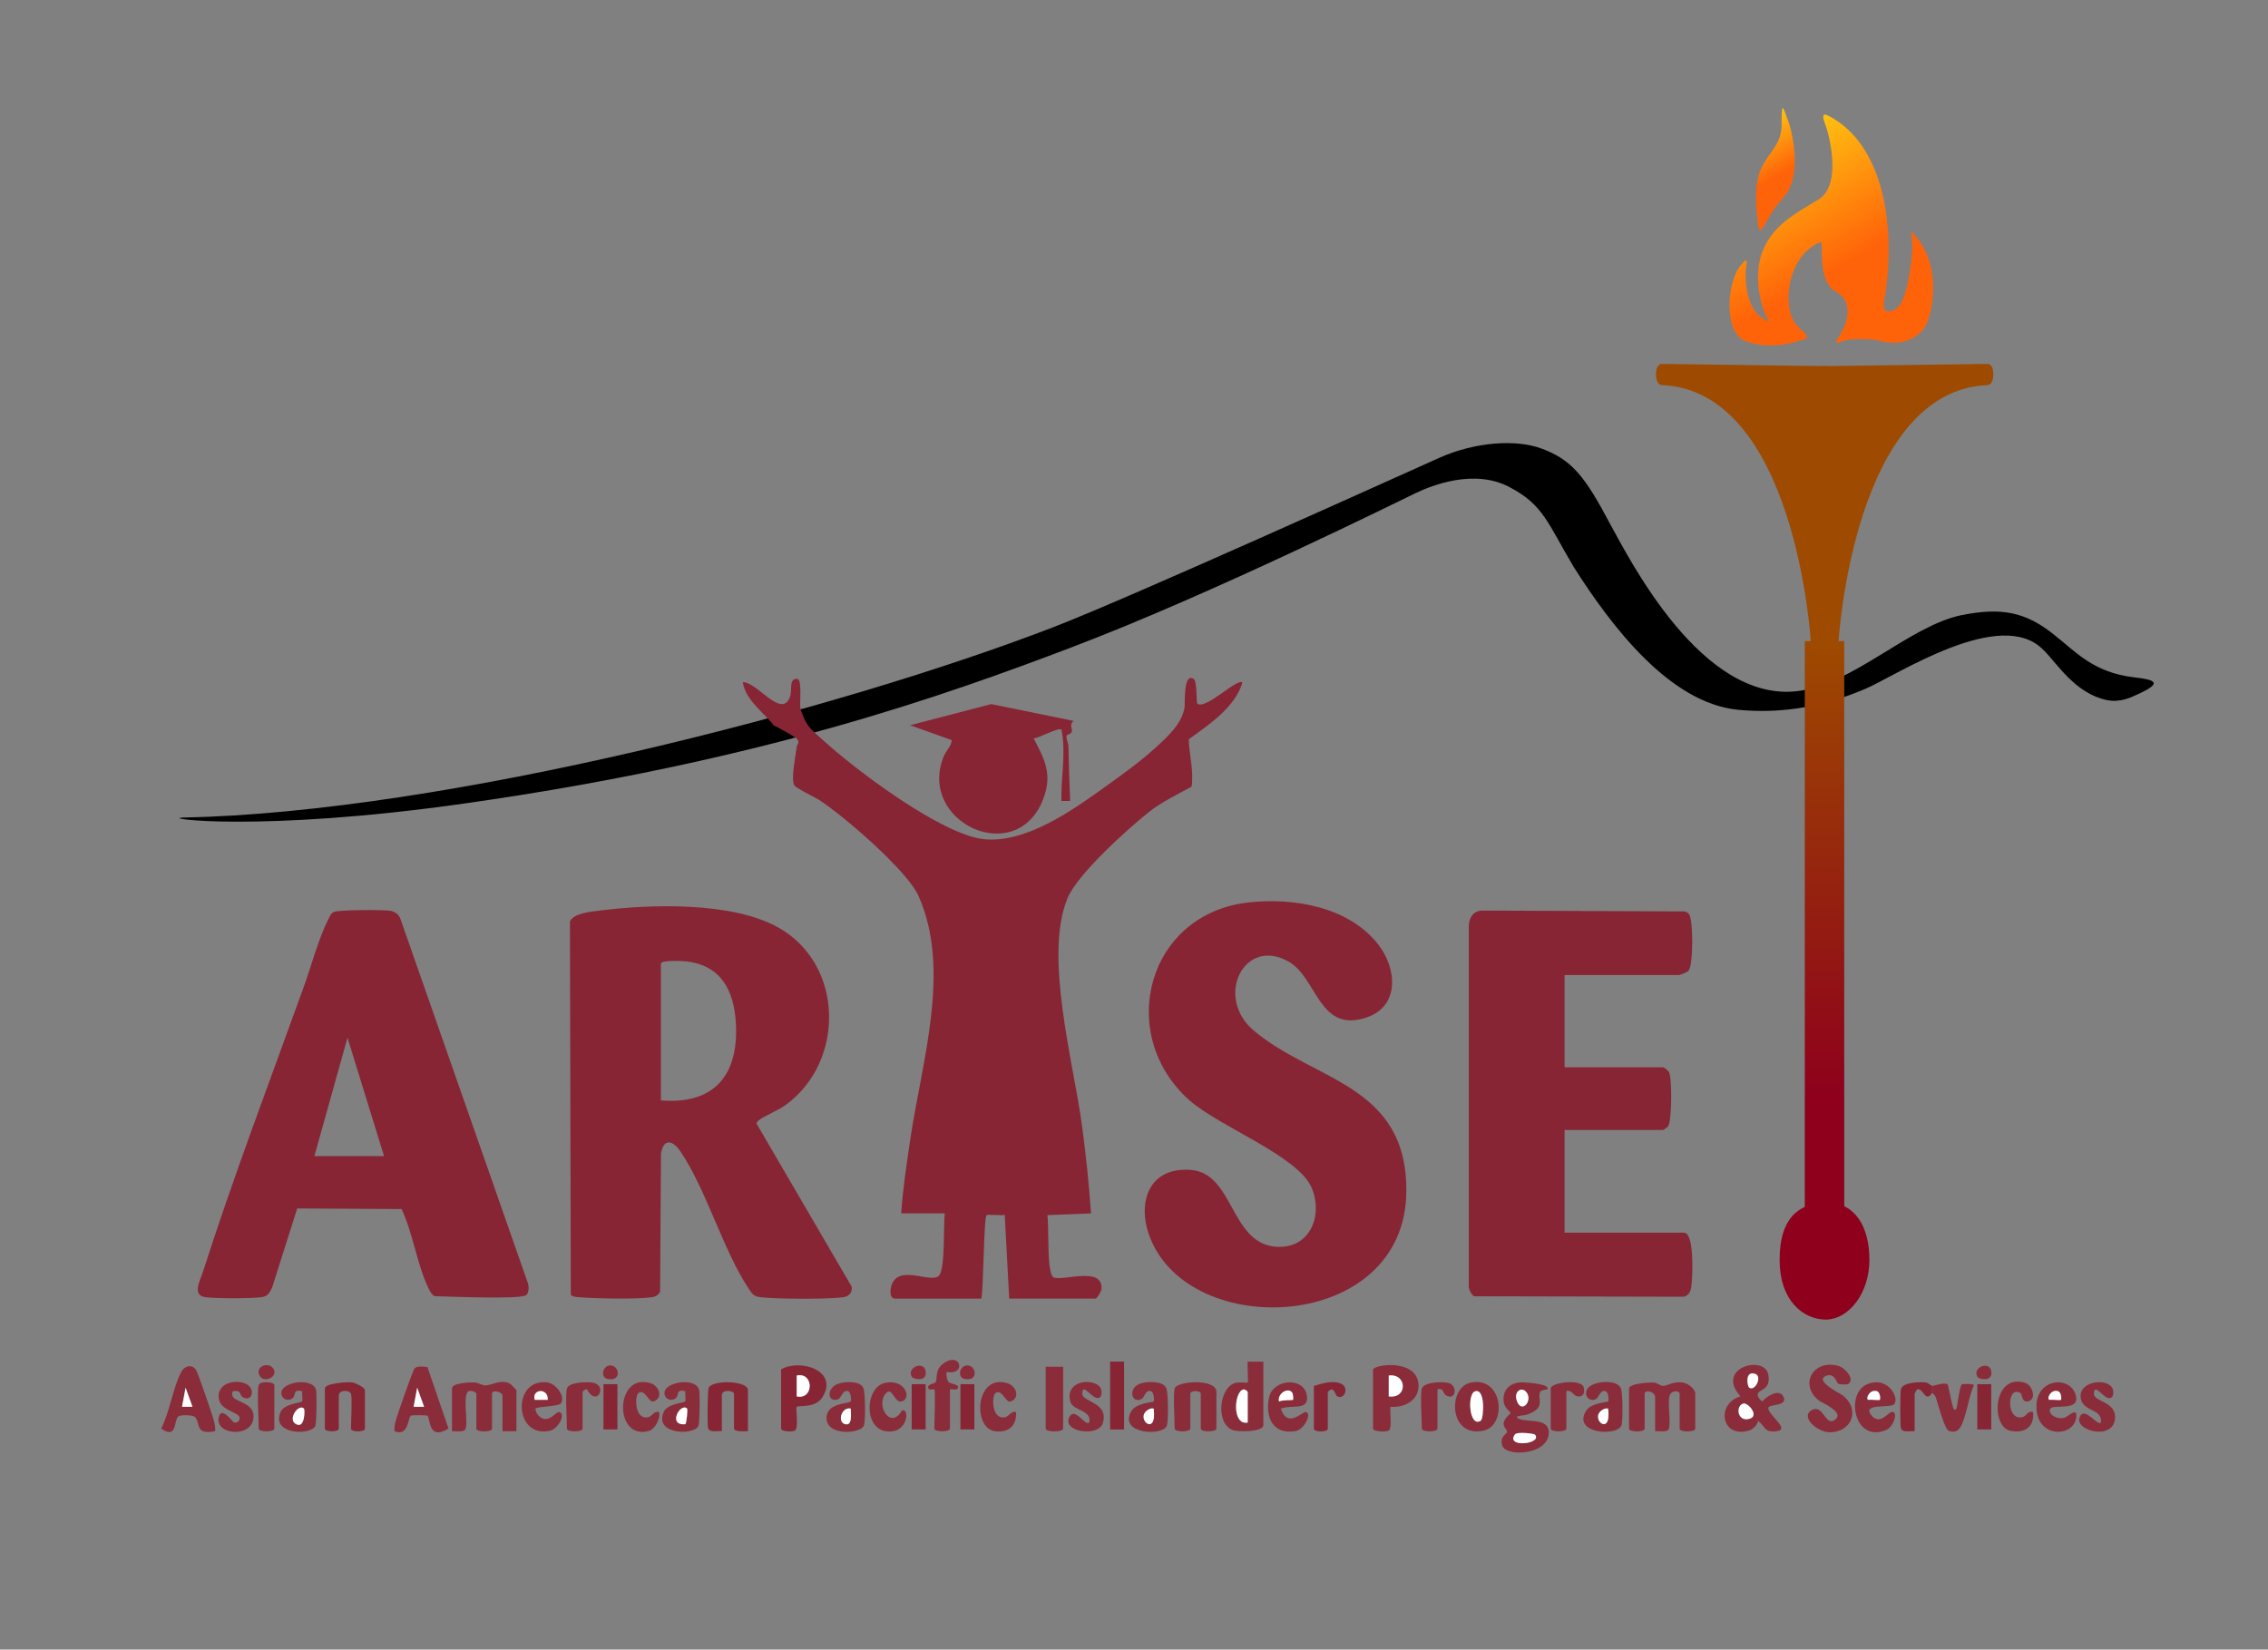 <?xml version="1.0" encoding="UTF-8"?><svg xmlns="http://www.w3.org/2000/svg" xmlns:xlink="http://www.w3.org/1999/xlink" viewBox="0 0 292.8 212.99"><rect x="0" y="0" width="292.8" height="212.99" fill="#808080" stroke="none"/><defs><style>.cls-1{fill:url(#linear-gradient-3);}.cls-2{fill:url(#linear-gradient-2);}.cls-3{fill:#8e001c;stroke:#8e001c;}.cls-4{fill:url(#linear-gradient);}.cls-5{fill:#9e4a00;stroke:#9e4a00;}.cls-6{fill:#8b2c3b;}.cls-7{fill:#fefefe;}.cls-8{fill:#872535;}</style><linearGradient id="linear-gradient" x1="235.55" y1="158.39" x2="235.55" y2="82.77" gradientUnits="userSpaceOnUse"><stop offset=".22" stop-color="#8e001c"/><stop offset="1" stop-color="#9e4a00"/></linearGradient><linearGradient id="linear-gradient-2" x1="241.57" y1="46.76" x2="226.07" y2="19.92" gradientUnits="userSpaceOnUse"><stop offset=".41" stop-color="#ff6309"/><stop offset="1" stop-color="#ffc211"/></linearGradient><linearGradient id="linear-gradient-3" x1="231.74" y1="27.12" x2="225.64" y2="16.55" xlink:href="#linear-gradient-2"/></defs><g id="Mountain_Wave"><path d="M263.86,83.98c-5.45-5.8-19.01,3.23-23.04,4.96-6.22,2.66-11.63,3.15-16.39,2.71-8.81-.83-16.34-10.69-21.24-18.41-3.39-5.68-3.89-8.01-8.26-10.32-4.58-2.47-10.12-.22-12.07.7-1.64.77-26.35,13.08-44.62,20-16.31,6.19-40.08,14.71-78.33,20.13-26.48,3.76-39.56,1.88-36.23,1.81,33.75-.68,84.72-13.92,112.41-24.62,9.9-3.82,46.24-20.28,49.73-21.83,4.6-2.05,9.92-2.44,13.26-1.17,3.91,1.47,5.56,3.6,8.85,9.83,2.53,4.56,11.77,22.9,24.08,21.47,7.19-.82,14.52-8.46,21.25-9.82,5.14-1.03,8.26-.4,11.88,2.5,2.8,2.18,5.07,4.93,10.43,5.54,2.61.3,3.89.68.08,2.33-.43.19-1.92.97-3.66.6-4.03-.85-6.33-4.59-8.11-6.41Z"/></g><g id="Torch_Handle"><path class="cls-4" d="M233,157.57c1.87,1.11,3.31,1.07,5.09,0v-74.8h-5.09"/></g><g id="Layer_4_copy"><path class="cls-5" d="M256.56,47.49c-.55,0-20.95.28-20.95.28v35.7h1.21c0-.97,2.01-33.48,19.74-34.25.34-.01.4-1.73,0-1.73Z"/><path class="cls-5" d="M214.57,47.49c-.4,0-.34,1.71,0,1.73,17.73.77,19.74,33.28,19.74,34.25h1.21v-35.7s-20.4-.28-20.95-.28Z"/></g><g id="Torch_Ball"><path class="cls-3" d="M235.92,155.77c-3.46,0-5.67,1.82-5.67,6.9s2.91,7.21,5.47,7.21,5.12-3.06,5.12-7.21-1.77-6.9-4.91-6.9Z"/></g><g id="Flames_copy"><path class="cls-2" d="M232.23,42.3c-2.24-2.1-1.51-7.6,1.04-9.91.94-.85,1.48-1.02,1.77-1.11.5-.15-.64,5.03,2.08,6.46,1.77.93,1.6,3.07.88,4.66-.4.87-1.61,2.34-.41,1.76,1.46-.71,4.75-.25,4.88-.21,2.92.85,4.7-.22,5.71-1.27,1.24-1.28,2.85-8.34-1.16-12.49-.8-.83.36.02-.48,4.99-.45,2.68-.99,4.62-2.33,4.97-.6.15-1.22.18-.94-1.45,1.47-8.3.37-19.93-7.29-23.79q-1-.51-.33,1.17c.41,1.03,2.26,7.72-.87,9.68-3.14,1.97-8.82,4.34-7.67,11.99.34,2.26,1.14,3.52,1.14,3.52.1.16.2.57-1.15-.54-1.35-1.1-2.02-4.18-1.62-6.6.23-1.4-1.05.5-1.26.9-1.28,2.43-1.55,7.99,1.15,9.02,2.07.79,4.63.68,6.68.03,1.59-.5,1.73-.35.18-1.8Z"/><path class="cls-1" d="M226.98,29.03c.03.22.09,1.37.84,0,1.82-3.37,2.25-2.96,3.08-4.46,1.57-2.86.43-7.65.03-8.75-.79-2.14-.92-2.92-.92.29,0,2.69-1.74,3.48-2.76,5.93-.6,1.45-.72,3.82-.27,6.98Z"/></g><g id="Layer_9"><path class="cls-8" d="M103.76,92.62c.56,1.41,1.42,1.95,2.47,2.92,4.14,3.81,15.36,12.26,20.8,12.81s11.45-3.74,15.82-6.88c2.12-1.53,4.39-3.16,6.32-4.92,1.52-1.38,3.44-3.12,3.76-5.23.07-.48-.18-4.57,1.18-3.65.45.3.34,3.03.45,3.15.97.97,5.21-3.34,5.84-2.7-.94,3.2-4.34,5.46-6.94,7.34.08,2.05.67,4.04.38,6.11-1.81.99-3.95,2.02-5.56,3.31-2.82,2.26-9.16,7.97-10.47,11.11-3.08,7.43.8,21.28,1.88,29.36.5,3.75.91,7.56,1.16,11.32l-5.62.22c.16,1.99.05,4.22.23,6.18.04.45.19,1.75.59,1.88,1.34.46,6.34-1.48,6.15,1.47-.02.32-.57,1.25-.78,1.25h-11.13l-.58-10.8c-.39.09-2.25-.08-2.34.02-.37.39-.39,9.45-.68,10.79h-11.13c-.87,0-.63-1.53-.31-2.11,1.23-2.2,5.19.27,6.03-.94.76-1.1.5-6.39.69-7.97h-5.62c.2-3.17.7-6.36,1.16-9.52,1.47-9.97,5.34-21.93,1.06-31.48-1.47-3.27-9.65-10.32-12.81-12.37-.59-.38-3.05-1.53-3.24-1.93-.42-.88.2-3.81.34-4.95.04-.33.44-.48.02-1.03-.12-.16-2.68-1.63-2.94-1.67-1.38-1.77-3.66-3.26-4.05-5.62,1.76-.14,4.98,4.78,6.08,1.93.36-.93-.2-2.45.99-2.37.6.19.27,2.97.36,3.69.06.45.27.85.43,1.26Z"/><path class="cls-8" d="M73.69,167.2l-.11-48.22c.46-1.07,2.71-1.27,3.77-1.4,6.67-.86,17.24-1.17,23.19,2.21,8.41,4.77,8.58,17.2.95,22.84-1.07.79-2.76,1.4-3.57,2.05-.15.12-.27.21-.23.43l12.27,21.03c.1.78-.39,1.26-1.13,1.36-2.01.27-8.52.23-10.58,0-.84-.1-1.06-.31-1.5-.97-3.39-5.02-5.51-12.84-8.9-17.85-.98-1.45-2.16-1.77-2.52.26l-.11,17.87c-.3.45-.58.62-1.11.69-2.03.27-7.1.17-9.24,0-.41-.03-.82-.03-1.17-.29ZM85.32,142.08c6.95.56,10.07-3.33,9.68-10.01-.25-4.21-1.93-7.46-6.45-7.94-.5-.05-3.23-.2-3.23.31v17.65Z"/><path class="cls-8" d="M161.26,116.51c5.86-.62,12.87.57,16.68,5.45,2.42,3.1,2.8,8-1.57,9.43-6.09,2-6.3-5.02-9.91-7.17-5.77-3.43-9.77,4.49-4.58,8.86,7.77,6.54,19.81,6.92,19.68,20.8-.17,18.11-27.9,19.34-33.1,5.88-1.75-4.52-.12-9.16,5.33-8.7s5.06,9.33,10.78,9.9c4.4.44,6.28-3.8,4.81-7.5-1.68-4.21-12.07-7.99-15.93-11.49-9.42-8.52-5.34-24.06,7.82-25.46Z"/><path class="cls-8" d="M67.96,167.2c-.62.63-10.29.18-11.86.16-.45-.29-.64-.71-.85-1.17-1.41-2.98-1.96-7.04-3.41-10.08l-13.47-.08-3.22,10.16c-.33.71-.56,1.19-1.4,1.3-1.36.18-5.86.18-7.22,0-1.79-.23-.69-2.16-.33-3.27,3.9-12.21,8.68-24.76,13.04-36.87.91-2.52,1.95-6.35,3.11-8.58.21-.4.31-.82.77-1.03.58-.27,6.36-.29,7.24-.15.58.09,1.05.42,1.3.95l16.49,47.13c.15.42.13,1.21-.18,1.53ZM49.58,149.27l-4.72-15.29-4.27,15.29h8.99Z"/><path class="cls-8" d="M201.99,125.89v11.91h12.7c.12,0,.66.42.76.59.44.7.4,6.36-.1,7.04-.1.13-.56.47-.66.47h-12.7v13.26h15.4c1.36,0,1.11,5.34,1.02,6.42-.07.79-.15,1.67-1.07,1.85l-27.04-.06c-.49-.37-.71-.94-.68-1.56v-46.1c0-1.23.59-2.19,1.91-2.14l25.99.11c.21.07.4.18.54.36.56.75.56,6.61-.08,7.31-.15.17-1.09.55-1.25.55h-14.72Z"/><path class="cls-8" d="M138.6,93.08c-.61.49-.11,1-.24,1.43-.1.31-.63.29-.67.52-.07.35.23.9.24,1.31.06,2.36.12,4.72.23,7.08h-1.13c-.08-3.06.63-6.17,0-9.21-.41-.34-2.9,1.12-3.59,1.12,1.47,2.78,2.45,4.69,1.23,7.86-3.44,8.93-16.2,2.99-12.87-5.45.34-.87,1.02-1.35,1.07-2.18l-5.39-1.92,10.48-2.73,10.65,2.17Z"/><path class="cls-6" d="M213.68,184.79v-4.38c0-.74-1.35-1.05-1.35-.45v4.5c0,.48-2.02.48-2.02,0v-5.17c0-.67,2.75-.84,3.25-.77.42.05.78.42,1.14.42.59,0,1.25-.59,2.48-.44.71.08,1.68.79,1.68,1.46v4.5c0,.48-2.02.48-2.02,0v-4.5c0-.41-1.07-.53-1.3.27-.28.94.24,3.81-.14,4.35-.26.38-1.25.17-1.7.21Z"/><path class="cls-6" d="M66.67,184.79h-1.8v-4.61c0-.44-1.35-.82-1.35-.22v4.5c0,.48-2.02.48-2.02,0v-4.5c0-.24-.89-.57-1.15-.21-.59.83.15,4.19-.3,4.83-.26.38-1.25.17-1.7.21v-5.51c0-.76,2.44-.82,3.02-.77.46.04.9.39,1.33.37.88-.05,1.89-.8,3.07-.27.12.05.9.83.9.89v5.28Z"/><path class="cls-6" d="M226.98,179.87c-.23.38.23.86.53,1.09.53-.66,2.17-1.71,2.71-.67.69,1.33-1.83.97-1.92,1.47-.17.87,2.98,2.83,1.02,3.04-1.59.17-1.35-.56-2.36-1.36-.05.52-.64,1.1-1.12,1.25-3.65,1.12-4.35-3.46-1.14-4.4-3.34-3.68,3.11-5.43,3.59-2.8.35,1.87-1.03,1.88-1.32,2.38ZM225.83,179.17c.76.51,1.72-1.46.76-1.78-1.37-.45-1.01,1.61-.76,1.78ZM225.07,181.22c-1.03.26-.8,2.44.81,1.96,1.29-.39-.23-2.11-.81-1.96Z"/><path class="cls-6" d="M199.75,179.39s-.78.11-.87.26c-.56.91.92,2.1-1.82,3.02-.33.11-2.01.13-.82.57,1.07.4,3.67-.15,3.71,1.66.06,3.01-5.54,3.24-6,1.76-.38-1.2.55-1.44.61-1.78.04-.26-.45-.56-.44-1.07.02-.65.9-1.28.9-1.37s-.78-.66-.88-1.37c-.24-1.59.8-2.59,2.35-2.59.45,0,3.8.21,3.26.92ZM196.99,179.68c-.64-.66-1.52.05-1.2,1.08.61,1.97,2.23,0,1.2-1.08ZM198.17,185.24c-.12-.15-2.32-.42-2.6-.02-1.23,1.75,3.6,1.22,2.6.02Z"/><path class="cls-6" d="M238.6,178.69c-.16.1-1.08.09-1.27-.02-.25-.14-.46-1.39-1.48-1.06-1.84.59,1.76,2.32,2.09,2.59,2.25,1.82,1.13,4.71-1.7,4.73-1.68.01-3.94-2.07-2.26-2.9,1.42-.7,1.66,2.17,2.88,1.31,1.39-.98-1.62-2.19-2.02-2.5-2.55-1.92-.9-5.37,2.47-4.49.92.24,2.2,1.78,1.31,2.33Z"/><path class="cls-6" d="M163.1,175.8v8.21c0,.88-3.24.92-3.99.62-2.26-.91-1.69-5.71.52-6.11.34-.06,1.4.04,1.45-.01.1-.1-.07-2.27,0-2.7h2.02ZM161.08,183.67v-3.93c0-.08-.34-.38-.56-.33-1.2.26-1.5,4.67.56,4.27Z"/><path class="cls-6" d="M177.27,176.81c.21-.66,5.75-1.39,5.86,2.02.07,1.99-1.83,2.96-3.62,2.81-.11.63.24,2.74-.21,3.05-.34.24-2.04.17-2.04-.24v-7.64ZM179.29,180.3c2.47.32,2.37-2.99,0-2.7v2.7Z"/><path class="cls-8" d="M100.84,176.81c2.4-1.41,7.46.11,5.36,3.56-.92,1.51-3.11,1.05-3.34,1.27-.18.17.29,2.7-.21,3.05-.34.24-1.81.15-1.81-.24v-7.64ZM102.86,180.3c2.23.46,2.23-3.16,0-2.7v2.7Z"/><path class="cls-6" d="M55.18,176.5l2.72,7.95c-2.64,1.63-2.31-1.3-2.72-1.66-.08-.07-1.86-.09-2.08-.03-.48.12-.28,2.82-2.17,2.03-.04-.39.02-.76.1-1.13.14-.68,2.25-6.68,2.48-6.96.32-.38,1.18-.23,1.66-.2ZM54.75,181.64l-.9-2.47-.45,2.47h1.35Z"/><path class="cls-6" d="M27.78,184.79c-2.63.5-1.85-.92-2.58-1.8-.27-.32-1.82-.34-2.15-.12-.65.43-.12,3.08-2.24,1.58,1.09-2.13,1.52-5.27,2.58-7.3.43-.81,1.35-1.05,1.89-.32.26.35,2.24,6.12,2.39,6.83.08.38.15.75.1,1.13ZM24.85,181.64l-.9-2.47-.45,2.47h1.35Z"/><path class="cls-6" d="M151.64,179.28c.3-.99,5.4-1.33,5.4.45v4.72c0,.48-2.02.48-2.02,0v-4.5c0-.45-1.35-.45-1.35,0v4.5c0,.48-2.02.48-2.02,0,0-1.06-.21-4.47,0-5.17Z"/><path class="cls-6" d="M189.79,178.54c4.29-.99,4.83,5.55,1.7,6.19-4.45.92-4.59-5.53-1.7-6.19ZM191.18,183.42c.35-.23.63-4.19-.74-3.78-1.07.32-.76,4.79.74,3.78Z"/><path class="cls-8" d="M96.56,184.79c-.36.02-1.8.1-1.8-.34v-4.5c0-.38-1.57-.66-1.57.22v4.61c-.52-.05-1.57.23-1.77-.37-.13-.4-.08-4.99.08-5.26.63-1.04,5.06-.87,5.06.34v5.28Z"/><path class="cls-8" d="M45.31,179.96c-.15-.49-1.57-.57-1.57.22v4.27c0,.47-1.8.47-1.8,0v-5.17c0-.69,2.92-.86,3.49-.79.45.06,1.68.64,1.68,1.02v4.95c0,.47-1.8.47-1.8,0,0-.92.19-3.9,0-4.5Z"/><path class="cls-6" d="M207.61,180.96c.12-.12.04-1.23-.33-1.34-.75-.23-.82.92-1.39,1.09-.93.28-1.49-.8-.85-1.53.78-.88,3.68-1.11,4.21.04.25.54.3,4.39.05,4.89-.65,1.36-6.24.99-4.58-1.89.64-1.12,2.78-1.15,2.89-1.27ZM207.61,181.87c-.34-.06-.52.03-.8.21-1.64,1.1,1.27,3.54.8-.21Z"/><path class="cls-6" d="M148.93,180.96c.12-.12.04-1.23-.33-1.34-.73-.22-.82.8-1.23,1.02-1.36.7-1.87-1.68.16-2.09.86-.17,2.62-.24,3.04.68.25.54.3,4.39.05,4.89-.65,1.36-6.24.99-4.58-1.89.64-1.12,2.78-1.15,2.89-1.27ZM148.94,181.87c-.34-.06-.52.03-.8.21-1.64,1.1,1.27,3.54.8-.21Z"/><path class="cls-6" d="M109.82,180.96c.12-.12.04-1.23-.33-1.34-.76-.23-.84.96-1.39,1.09-1.39.34-1.41-1.7.36-2.12.87-.21,2.57-.31,3,.63.25.54.3,4.39.05,4.89-.47.98-4.58,1.32-4.79-.84s2.78-1.99,3.09-2.31ZM109.83,181.87c-1.14-.26-1.76,1.69-.76,2s.76-1.41.76-2Z"/><path class="cls-6" d="M244.44,181.38c-.62.4-3.99-.16-2.9,1.29s2.19-.25,2.61-.35c1.01-.24.35,1.89-.62,2.3-4.17,1.78-5.31-4.67-2.51-5.88s4.36,2.02,3.42,2.64ZM242.68,180.74c.1-.1.05-.98-.36-1.11-.98-.31-1.53,1.06-1.1,1.11.29-.06,1.38.08,1.46,0Z"/><path class="cls-6" d="M88.45,180.95c.13-.16-.03-1.01.02-1.33-1.23-.27-.79.45-1.17.85s-1.15.36-1.41-.17c-.9-1.81,4.02-2.66,4.38-.78.1.54.07,4.22-.11,4.6-.6,1.25-5.72,1.12-4.49-1.79.46-1.1,2.63-1.19,2.78-1.38ZM88.7,181.87c-.84-.82-2.58,2.22-.23,2.02.17-.11.34-1.92.23-2.02Z"/><path class="cls-6" d="M264.71,181.87c-.44.65.88,1.55,1.92,1.14.42-.17,1.62-1.41,1.41.04-.36,2.48-4.71,2.64-5.1-.87-.5-4.41,4.71-4.74,5.1-1.72.22,1.71-2.95.85-3.33,1.41ZM266.06,180.74c.1-.1.05-.98-.36-1.11-.98-.31-1.53,1.06-1.1,1.11.29-.06,1.38.08,1.46,0Z"/><path class="cls-6" d="M38.99,180.95c.13-.16-.03-1.01.02-1.33-1.23-.27-.79.45-1.17.85s-1.15.36-1.41-.17c-.9-1.81,4.02-2.66,4.38-.78.1.54.07,4.22-.11,4.6-.6,1.25-5.72,1.12-4.49-1.79.46-1.1,2.63-1.19,2.78-1.38ZM39.24,181.87c-.68-.66-2.06,1.28-1.14,1.93,1.27.89,1.29-1.78,1.14-1.93Z"/><path class="cls-6" d="M69.14,181.87c-.1.15.2.72.35.88,1.2,1.31,2.29-.52,2.68-.44.94.2-.07,2.17-1.17,2.42-4.63,1.06-4.94-6.74-.4-6.25,1.18.13,2.45,1.85,1.81,2.72-.3.41-3.09.4-3.28.66ZM70.71,180.74c.1-1.61-2.1-1.4-1.68,0h1.68Z"/><path class="cls-6" d="M165.35,181.87c.88,2.64,2.78.35,3.25.45.8.16-.22,2.27-1.35,2.46-2.9.49-3.94-1.77-3.42-4.32.49-2.39,4.34-2.71,4.85-.45s-1.96,1.3-3.32,1.87ZM166.93,180.74c.05-.05.02-.74-.1-.91-.54-.78-1.99.16-1.7,1.14.35-.24,1.73-.16,1.8-.22Z"/><path class="cls-6" d="M32.21,179c.65.73.21,1.98-.85,1.41-.5-.27-.11-.95-1.23-.79-.22.03-.27.7.17.97,1,.61,2.58.86,2.42,2.5-.26,2.6-4.83,2.16-4.5.03.27-1.77,1.82.49,1.95.53.4.12.77-.12.77-.54,0-.89-2.81-.89-2.72-2.91s3.11-2.18,4-1.18Z"/><path class="cls-6" d="M268.56,182.8c.7-1.09,2.2,1.35,2.67.87.22-1.85-2.31-1.33-2.6-3.13-.4-2.43,4.18-2.78,4.2-.8,0,.31-.04.66-.38.77-.8.27-2.11-2.15-2.12-.54,0,1.08,3.05.96,2.7,3.35-.41,2.77-5.6,1.28-4.45-.51Z"/><path class="cls-6" d="M140.62,183.66c.38-1.61-2.09-1.5-2.42-2.63-.94-3.15,4-3.25,4.02-1.3,0,.31-.04.66-.38.77-.8.27-2.11-2.15-2.12-.54,0,1.07,3.46,1.1,2.66,3.77-.56,1.88-5.28,1.15-4.34-.74.73-1.46,2.04,1.24,2.59.67Z"/><path class="cls-6" d="M120.62,179.39c-.06-.06-.61.07-.67,0-.55-.62.7-.74.8-.88.39-.57-.21-1.67,1.23-2.59,2.09-1.33,2.77,1.69.21,1.22-.02.4.03,1.07.33,1.35.24.22,1.66.26,1.02.89-.06.06-.9-.04-.9,0v5.06c0,.48-2.02.48-2.02,0,0-.71.18-4.88,0-5.06Z"/><path class="cls-6" d="M137.25,176.47v7.98c0,.49-2.25.49-2.25,0v-7.98h2.25Z"/><path class="cls-6" d="M82.42,179.87c-.46.3-.56,3.4,1.2,3.13.56-.08.76-.86,1.47-.68.23.79-.53,2.2-1.28,2.42-4.59,1.36-4.46-7.58.17-6.15,1.15.36,1.7,1.96.32,2.38-.63,0-1.03-1.68-1.89-1.11Z"/><path class="cls-6" d="M114.26,178.55c2.67-.54,3.46,2.06,2.15,2.4-.99.25-1.2-2.08-2.1-.99-1.26,1.53.67,4.73,2.14,2.14.98-.25.72,2.39-1.14,2.69-3.91.62-3.82-5.67-1.06-6.23Z"/><path class="cls-6" d="M128.51,179.87c-.46.3-.56,3.4,1.2,3.13.56-.08.76-.86,1.47-.68.09,1.8-1.02,2.74-2.8,2.46-2.85-.46-2.45-7.46,1.69-6.18,1.15.36,1.7,1.96.32,2.38-.63,0-1.03-1.68-1.89-1.11Z"/><path class="cls-6" d="M249.43,178.95c.19,0,1.63-.52,2-.2.11.09.5,2.34.67,2.81.08.23.15.7.47.31.1-.12.41-2.93.71-3.12.15-.1,1.55-.09,1.55.09-.69,1.49-.95,4.1-1.75,5.44-.34.57-.86.69-1.48.47-.58-.21-1.4-3.56-1.71-4.37-.13-.35-.45-.51-.46-.54-.07-.2.05-.64,0-.9Z"/><path class="cls-6" d="M260.86,179.88c-1.81-1.12-1.91,3.75.32,3.07.4-.12.64-.84,1.28-.64.24,1.94-1.14,2.84-2.98,2.41-2.5-.58-2.18-7.4,1.92-6.19.98.29,1.58,2.11.46,2.4-.86.22-.81-.94-1.01-1.06Z"/><rect class="cls-8" x="143.32" y="175.8" width="1.8" height="8.77"/><path class="cls-6" d="M202.22,179.62v4.83c0,.48-2.02.48-2.02,0v-5.17c0-.78,3.88-1.29,4.24-.19.25.76-.1,1.42-.94,1.16-.39-.12-.64-.85-1.28-.64Z"/><path class="cls-6" d="M73.19,179.28c.25-.85,2.72-.9,3.43-.74,1.86.43.4,3.17-.85.85-.18-.09-.56.26-.56.34v4.72c0,.48-2.02.48-2.02,0,0-1.1-.22-4.4,0-5.17Z"/><path class="cls-6" d="M183.56,179.28c.25-.86,2.9-.96,3.59-.67,1.03.43.79,2.24-.45,1.57-.45-.24-.28-1.05-1.12-.79v5.06c0,.48-2.02.48-2.02,0,0-1.1-.22-4.4,0-5.17Z"/><path class="cls-8" d="M169.62,178.95c1.04-.32,2.48-.78,3.54-.28s.39,2.15-.58,1.59c-.1-.06-.3-.79-.6-.85-.22-.05-.56.25-.56.34v4.72c0,.47-1.8.47-1.8,0v-5.51Z"/><path class="cls-8" d="M249.43,178.95c.05.26-.07.7,0,.9-.87,1.37-1.14-.69-1.9-.46-.1.03-.35.52-.35.57v4.83c-.52-.05-1.57.23-1.77-.37-.12-.35-.11-4.7.01-5.1.26-.85,2.44-.92,3.21-.82.34.05.68.43.79.44Z"/><path class="cls-6" d="M33.4,178.83c.17-.56,2.02-.42,2.02,0v5.62c0,.48-2.02.48-2.02,0,0-1.12-.23-4.89,0-5.62Z"/><rect class="cls-8" x="77.91" y="178.72" width="1.8" height="5.84"/><rect class="cls-8" x="255.27" y="178.72" width="1.8" height="5.84"/><rect class="cls-8" x="123.99" y="178.72" width="1.8" height="5.84"/><rect class="cls-8" x="117.7" y="178.72" width="1.8" height="5.84"/><path class="cls-6" d="M35.14,176.53c1.08,1.08-1.04,2.24-1.63,1.07s1.01-1.7,1.63-1.07Z"/><path class="cls-6" d="M78.73,176.3c1.23-.1,1.59,2.1-.26,1.75-.98-.18-.71-1.67.26-1.75Z"/><path class="cls-6" d="M124.81,176.3c1.23-.1,1.59,2.1-.26,1.75-.98-.18-.71-1.67.26-1.75Z"/><path class="cls-6" d="M117.73,177.79c-.79-1.27,1.77-2.26,1.79-.53.01,1.2-1.62.8-1.79.53Z"/><path class="cls-6" d="M255.3,177.79c-.79-1.27,1.77-2.26,1.79-.53.01,1.2-1.62.8-1.79.53Z"/><path class="cls-7" d="M225.07,181.22c.58-.15,2.1,1.57.81,1.96-1.61.48-1.84-1.69-.81-1.96Z"/><path class="cls-7" d="M225.83,179.17c-.25-.16-.61-2.23.76-1.78.96.32,0,2.29-.76,1.78Z"/><path class="cls-7" d="M198.17,185.24c1,1.2-3.83,1.74-2.6-.02.28-.4,2.48-.13,2.6.02Z"/><path class="cls-7" d="M196.99,179.68c1.03,1.08-.59,3.05-1.2,1.08-.32-1.03.56-1.74,1.2-1.08Z"/><path class="cls-7" d="M161.08,183.67c-2.06.4-1.76-4.01-.56-4.27.22-.05.56.25.56.33v3.93Z"/><path class="cls-7" d="M179.29,180.3v-2.7c2.37-.29,2.47,3.02,0,2.7Z"/><path class="cls-7" d="M102.86,180.3v-2.7c2.23-.46,2.23,3.16,0,2.7Z"/><polygon class="cls-7" points="54.75 181.64 53.4 181.64 53.86 179.17 54.75 181.64"/><polygon class="cls-7" points="24.85 181.64 23.5 181.64 23.96 179.17 24.85 181.64"/><path class="cls-7" d="M191.18,183.42c-1.5,1-1.82-3.47-.74-3.78,1.38-.41,1.09,3.55.74,3.78Z"/><path class="cls-7" d="M207.61,181.87c.47,3.75-2.44,1.31-.8.21.27-.18.46-.27.8-.21Z"/><path class="cls-7" d="M148.94,181.87c.47,3.75-2.44,1.31-.8.21.27-.18.46-.27.8-.21Z"/><path class="cls-7" d="M109.83,181.87c0,.59.27,2.32-.76,2s-.38-2.27.76-2Z"/><path class="cls-7" d="M242.68,180.74c-.08.08-1.17-.05-1.46,0-.43-.05.12-1.42,1.1-1.11.41.13.47,1,.36,1.11Z"/><path class="cls-7" d="M88.7,181.87c.1.1-.06,1.9-.23,2.02-2.35.2-.61-2.84.23-2.02Z"/><path class="cls-7" d="M266.06,180.74c-.08.08-1.17-.05-1.46,0-.43-.05.12-1.42,1.1-1.11.41.13.47,1,.36,1.11Z"/><path class="cls-7" d="M39.24,181.87c.15.15.13,2.82-1.14,1.93-.92-.65.46-2.59,1.14-1.93Z"/><path class="cls-7" d="M70.71,180.74h-1.68c-.42-1.4,1.78-1.61,1.68,0Z"/><path class="cls-7" d="M166.93,180.74c-.06.06-1.45-.01-1.8.22-.29-.98,1.16-1.92,1.7-1.14.12.17.15.86.1.91Z"/></g></svg>